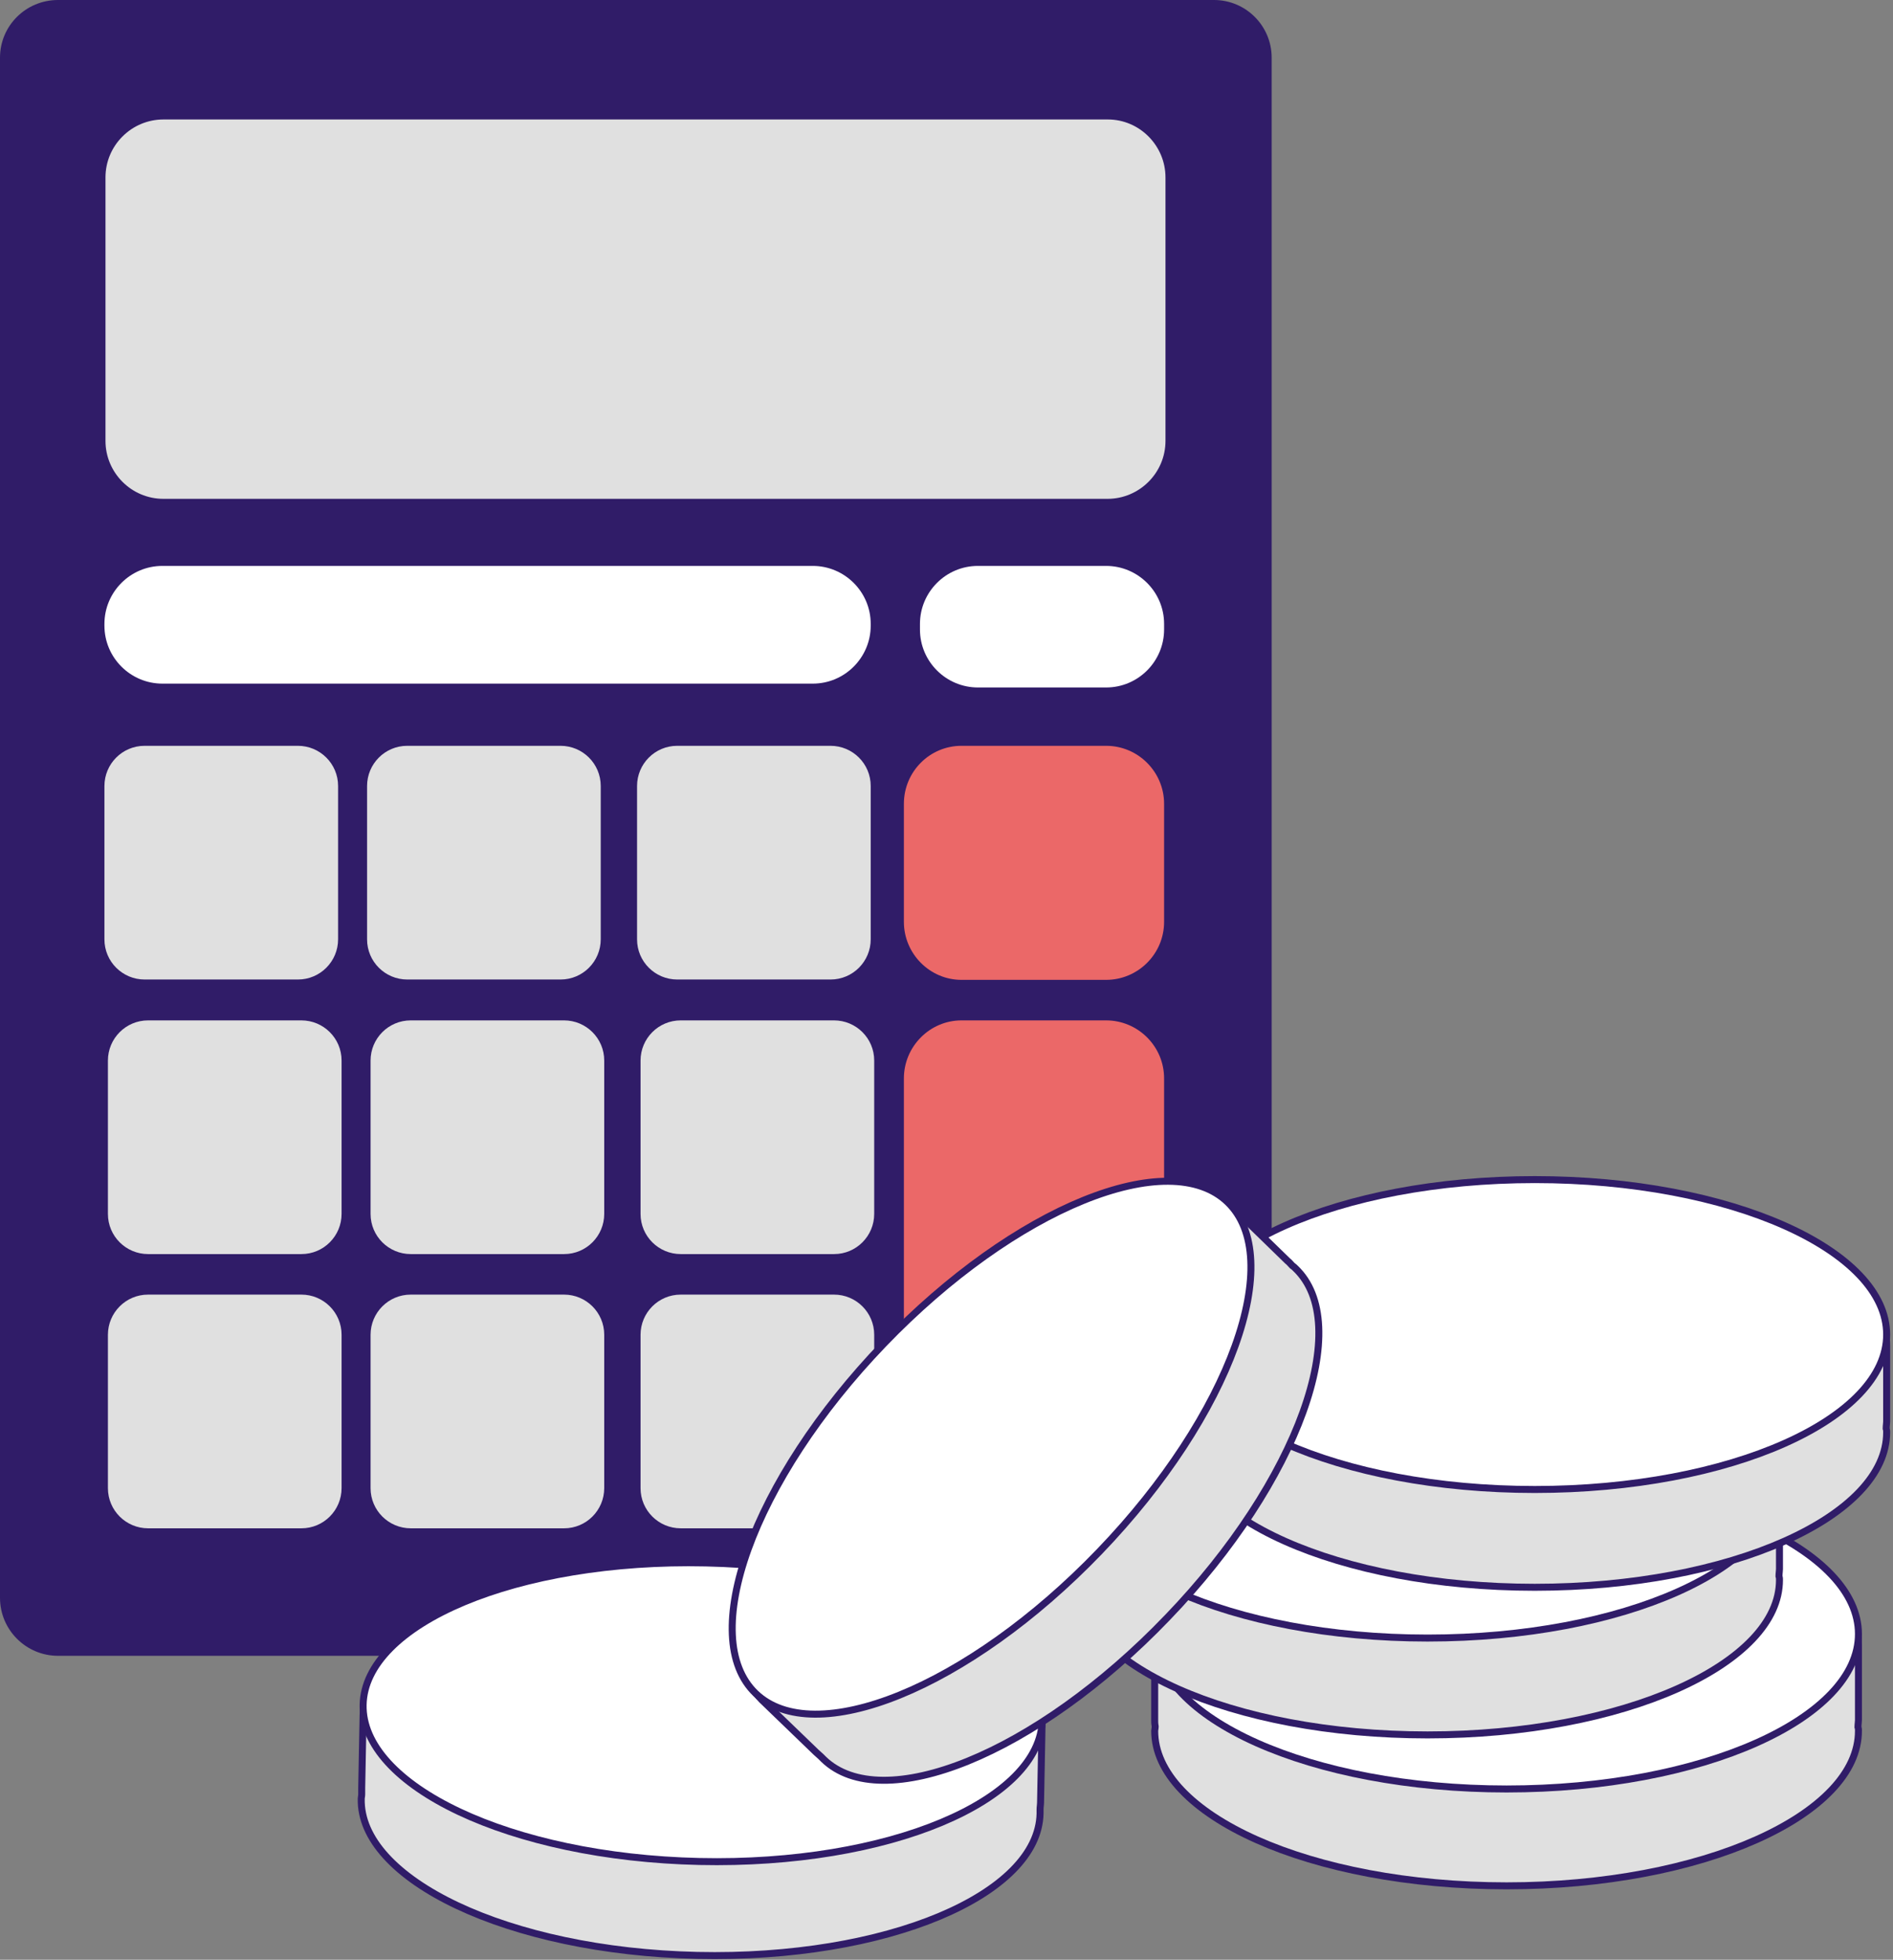 <?xml version="1.0" encoding="UTF-8"?> <svg xmlns="http://www.w3.org/2000/svg" width="542" height="561" viewBox="0 0 542 561" fill="none"><rect x="0" y="0" width="542" height="561" fill="#808080" stroke="none"/> <path d="M364.1 457.4C364.1 466.5 356.7 474 347.6 474H16.6C7.5 474 0 466.6 0 457.4V16.5C0 7.4 7.4 0 16.6 0H347.6C356.7 0 364.1 7.4 364.1 16.5V457.4Z" fill="#301C68"></path> <path d="M317.2 34.2H301.7H281.5H263.4H227.9H46.8C37.7 34.2 30.2 41.6 30.2 50.8V126.2C30.2 135.3 37.6 142.8 46.8 142.8H145.2H181.6H317.1C326.2 142.8 333.7 135.4 333.7 126.2V50.8C333.7 41.7 326.3 34.2 317.2 34.2Z" fill="#E0E0E0"></path> <path d="M333.3 420.9C333.3 430 325.9 437.5 316.7 437.5H275.3C266.2 437.5 258.8 430.1 258.8 420.9V308.7C258.8 299.6 266.2 292.1 275.3 292.1H316.7C325.8 292.1 333.3 299.5 333.3 308.7V420.9Z" fill="#EB6868"></path> <path d="M97.8 426C97.8 432.3 92.7 437.5 86.3 437.5H42.4C36.1 437.5 30.9 432.4 30.9 426V382.1C30.9 375.8 36 370.6 42.4 370.6H86.3C92.6 370.6 97.8 375.7 97.8 382.1V426Z" fill="#E0E0E0"></path> <path d="M173 426C173 432.3 167.9 437.5 161.5 437.5H117.6C111.3 437.5 106.1 432.4 106.1 426V382.1C106.1 375.8 111.2 370.6 117.6 370.6H161.5C167.8 370.6 173 375.7 173 382.1V426Z" fill="#E0E0E0"></path> <path d="M250.3 426C250.3 432.3 245.2 437.5 238.8 437.5H194.9C188.6 437.5 183.4 432.4 183.4 426V382.1C183.4 375.8 188.5 370.6 194.9 370.6H238.8C245.1 370.6 250.3 375.7 250.3 382.1V426Z" fill="#E0E0E0"></path> <path d="M97.8 347.5C97.8 353.8 92.7 359 86.3 359H42.4C36.1 359 30.9 353.9 30.9 347.5V303.6C30.9 297.3 36 292.1 42.4 292.1H86.3C92.6 292.1 97.8 297.2 97.8 303.6V347.5Z" fill="#E0E0E0"></path> <path d="M173 347.5C173 353.8 167.9 359 161.5 359H117.6C111.3 359 106.1 353.9 106.1 347.5V303.6C106.1 297.3 111.2 292.1 117.6 292.1H161.5C167.8 292.1 173 297.2 173 303.6V347.5Z" fill="#E0E0E0"></path> <path d="M250.3 347.5C250.3 353.8 245.2 359 238.8 359H194.9C188.6 359 183.4 353.9 183.4 347.5V303.6C183.4 297.3 188.5 292.1 194.9 292.1H238.8C245.1 292.1 250.3 297.2 250.3 303.6V347.5Z" fill="#E0E0E0"></path> <path d="M96.8 268.9C96.8 275.2 91.7 280.4 85.3 280.4H41.4C35.1 280.4 29.9 275.3 29.9 268.9V225C29.9 218.7 35 213.5 41.4 213.5H85.3C91.6 213.5 96.8 218.6 96.8 225V268.9Z" fill="#E0E0E0"></path> <path d="M172 268.9C172 275.2 166.9 280.4 160.5 280.4H116.6C110.3 280.4 105.1 275.3 105.1 268.9V225C105.1 218.7 110.2 213.5 116.6 213.5H160.5C166.8 213.5 172 218.6 172 225V268.9Z" fill="#E0E0E0"></path> <path d="M249.3 268.9C249.3 275.2 244.2 280.4 237.8 280.4H193.9C187.6 280.4 182.4 275.3 182.4 268.9V225C182.4 218.7 187.5 213.5 193.9 213.5H237.8C244.1 213.5 249.3 218.6 249.3 225V268.9Z" fill="#E0E0E0"></path> <path d="M333.3 230.1C333.3 221 325.9 213.5 316.7 213.5H275.3C266.2 213.5 258.8 220.9 258.8 230.1V263.9C258.8 273 266.2 280.5 275.3 280.5H316.7C325.8 280.5 333.3 273.1 333.3 263.9V230.1Z" fill="#EB6868"></path> <path d="M249.3 179.1C249.3 188.2 241.9 195.7 232.7 195.7H46.5C37.4 195.7 29.9 188.3 29.9 179.1V178.6C29.9 169.5 37.3 162 46.5 162H232.7C241.8 162 249.3 169.4 249.3 178.6V179.1Z" fill="white"></path> <path d="M333.3 180.2C333.3 189.3 325.9 196.8 316.7 196.8H280C270.9 196.8 263.4 189.4 263.4 180.2V178.6C263.4 169.5 270.8 162 280 162H316.7C325.8 162 333.3 169.4 333.3 178.6V180.2Z" fill="white"></path> <path d="M330.746 494.28V494.181L330.726 494.084C330.613 493.519 330.611 493.073 330.611 492.395V470.861C330.611 465.399 332.238 460.461 334.812 456.913C337.387 453.362 340.849 451.27 344.55 451.27H518.168C521.87 451.27 525.332 453.362 527.907 456.913C530.48 460.461 532.107 465.399 532.107 470.861V492.395C532.107 492.669 532.08 492.919 532.046 493.227L532.044 493.243C532.011 493.538 531.973 493.887 531.973 494.28V494.442L532.024 494.596C532.099 494.822 532.107 495.064 532.107 495.491C532.107 501.424 529.408 507.154 524.376 512.45C519.34 517.751 512.007 522.572 502.872 526.643C484.606 534.784 459.314 539.847 431.359 539.847C403.337 539.847 378.045 534.783 359.796 526.643C350.67 522.572 343.349 517.752 338.324 512.451C333.303 507.155 330.611 501.425 330.611 495.491C330.611 495.386 330.629 495.266 330.665 495.05L330.669 495.025C330.7 494.838 330.746 494.566 330.746 494.28Z" fill="#E0E0E0" stroke="#301C68" stroke-width="2"></path> <path d="M532.107 467.766C532.107 473.704 529.412 479.435 524.386 484.732C519.355 490.034 512.029 494.854 502.899 498.924C484.642 507.062 459.349 512.122 431.359 512.122C403.369 512.122 378.077 507.062 359.82 498.924C350.69 494.854 343.363 490.034 338.332 484.732C333.307 479.435 330.611 473.704 330.611 467.766C330.611 461.828 333.307 456.096 338.332 450.799C343.363 445.497 350.69 440.677 359.82 436.607C378.077 428.469 403.369 423.41 431.359 423.41C459.349 423.41 484.642 428.469 502.899 436.607C512.029 440.677 519.355 445.497 524.386 450.799C529.412 456.096 532.107 461.828 532.107 467.766Z" fill="white" stroke="#301C68" stroke-width="2"></path> <path d="M308.135 451.076V450.953L308.105 450.834C308.007 450.44 308 449.904 308 449.192V427.658C308 422.196 309.628 417.258 312.201 413.71C314.776 410.159 318.238 408.066 321.939 408.066H495.557C499.259 408.066 502.721 410.159 505.296 413.71C507.869 417.258 509.496 422.196 509.496 427.658V449.192C509.496 449.466 509.469 449.716 509.435 450.024L509.433 450.04C509.401 450.335 509.362 450.684 509.362 451.076V451.239L509.413 451.393C509.488 451.619 509.496 451.861 509.496 452.288C509.496 458.221 506.797 463.951 501.765 469.247C496.729 474.548 489.396 479.369 480.261 483.44C461.995 491.58 436.703 496.644 408.748 496.644C380.726 496.644 355.434 491.58 337.185 483.44C328.059 479.369 320.739 474.549 315.713 469.248C310.692 463.952 308 458.222 308 452.288C308 452.183 308.018 452.063 308.054 451.847L308.058 451.822C308.089 451.635 308.135 451.363 308.135 451.076Z" fill="#E0E0E0" stroke="#301C68" stroke-width="2"></path> <path d="M509.496 424.563C509.496 430.501 506.801 436.232 501.775 441.529C496.744 446.831 489.418 451.651 480.288 455.721C462.031 463.86 436.738 468.919 408.748 468.919C380.758 468.919 355.466 463.86 337.209 455.721C328.079 451.651 320.752 446.831 315.722 441.529C310.696 436.232 308 430.501 308 424.563C308 418.625 310.696 412.893 315.722 407.597C320.752 402.295 328.079 397.475 337.209 393.405C355.466 385.266 380.758 380.207 408.748 380.207C436.738 380.207 462.031 385.266 480.288 393.405C489.418 397.475 496.744 402.295 501.775 407.597C506.801 412.893 509.496 418.625 509.496 424.563Z" fill="white" stroke="#301C68" stroke-width="2"></path> <path d="M338.821 408.816V408.693L338.791 408.574C338.693 408.18 338.686 407.644 338.686 406.932V385.263C338.686 379.801 340.314 374.863 342.887 371.315C345.462 367.764 348.924 365.671 352.625 365.671H526.243C529.945 365.671 533.407 367.764 535.982 371.315C538.555 374.863 540.182 379.801 540.182 385.263V406.932C540.182 407.205 540.155 407.456 540.121 407.764L540.119 407.78C540.087 408.074 540.048 408.424 540.048 408.816V408.978L540.099 409.132C540.174 409.358 540.182 409.601 540.182 410.027C540.182 415.961 537.483 421.69 532.452 426.986C527.415 432.288 520.082 437.109 510.947 441.179C492.681 449.32 467.389 454.383 439.434 454.383C411.412 454.383 386.12 449.32 367.871 441.18C358.745 437.109 351.425 432.288 346.399 426.987C341.378 421.691 338.686 415.962 338.686 410.027C338.686 409.922 338.704 409.803 338.74 409.586L338.744 409.562C338.775 409.375 338.821 409.102 338.821 408.816Z" fill="#E0E0E0" stroke="#301C68" stroke-width="2"></path> <path d="M540.182 382.033C540.182 387.971 537.487 393.703 532.461 398.999C527.43 404.301 520.104 409.122 510.974 413.191C492.717 421.33 467.425 426.389 439.434 426.389C411.444 426.389 386.152 421.33 367.895 413.191C358.765 409.122 351.438 404.301 346.408 398.999C341.382 393.703 338.686 387.971 338.686 382.033C338.686 376.095 341.382 370.364 346.408 365.067C351.438 359.765 358.765 354.945 367.895 350.875C386.152 342.737 411.444 337.677 439.434 337.677C467.425 337.677 492.717 342.737 510.974 350.875C520.104 354.945 527.43 359.765 532.461 365.067C537.487 370.364 540.182 376.095 540.182 382.033Z" fill="white" stroke="#301C68" stroke-width="2"></path> <path d="M298.329 495.332L298.329 495.337L297.925 516.063L297.925 516.073V516.082C297.925 516.356 297.898 516.606 297.864 516.914L297.862 516.931C297.829 517.225 297.79 517.574 297.79 517.967V517.969V517.971V517.974V517.976V517.979V517.981V517.983V517.986V517.988V517.99V517.993V517.995V517.997V518V518.002V518.005V518.007V518.009V518.012V518.014V518.016V518.019V518.021V518.023V518.026V518.028V518.031V518.033V518.035V518.038V518.04V518.042V518.045V518.047V518.049V518.052V518.054V518.057V518.059V518.061V518.064V518.066V518.068V518.071V518.073V518.076V518.078V518.08V518.083V518.085V518.087V518.09V518.092V518.094V518.097V518.099V518.102V518.104V518.106V518.109V518.111V518.113V518.116V518.118V518.12V518.123V518.125V518.128V518.13V518.132V518.135V518.137V518.139V518.142V518.144V518.146V518.149V518.151V518.154V518.156V518.158V518.161V518.163V518.165V518.168V518.17V518.173V518.175V518.177V518.18V518.182V518.184V518.187V518.189V518.191V518.194V518.196V518.199V518.201V518.203V518.206V518.208V518.21V518.213V518.215V518.217V518.22V518.222V518.225V518.227V518.229V518.232V518.234V518.236V518.239V518.241V518.243V518.246V518.248V518.251V518.253V518.255V518.258V518.26V518.262V518.265V518.267V518.27V518.272V518.274V518.277V518.279V518.281V518.284V518.286V518.288V518.291V518.293V518.296V518.298V518.3V518.303V518.305V518.307V518.31V518.312V518.314V518.317V518.319V518.322V518.324V518.326V518.329V518.331V518.333V518.336V518.338V518.34V518.343V518.345V518.348V518.35V518.352V518.355V518.357V518.359V518.362V518.364V518.367V518.369V518.371V518.374V518.376V518.378V518.381V518.383V518.385V518.388V518.39V518.393V518.395V518.397V518.4V518.402V518.404V518.407V518.409V518.411V518.414V518.416V518.419V518.421V518.423V518.426V518.428V518.43V518.433V518.435V518.437V518.44V518.442V518.445V518.447V518.449V518.452V518.454V518.456V518.459V518.461V518.464V518.466V518.468V518.471V518.473V518.475V518.478V518.48V518.482V518.485V518.487V518.49V518.492V518.494V518.497V518.499V518.501V518.504V518.506V518.508V518.511V518.513V518.516V518.518V518.52V518.523V518.525V518.527V518.53V518.532V518.534V518.537V518.539V518.542V518.544V518.546V518.549V518.551V518.553V518.556V518.558V518.561V518.563V518.565V518.568V518.57V518.572V518.575V518.577V518.579V518.582V518.584V518.587V518.589V518.591V518.594V518.596V518.598V518.601V518.603V518.605V518.608V518.61V518.613V518.615V518.617V518.62V518.622V518.624V518.627V518.629V518.631V518.634V518.636V518.639V518.641V518.643V518.646V518.648V518.65V518.653V518.655V518.658V518.66V518.662V518.665V518.667V518.669V518.672V518.674V518.676V518.679V518.681V518.684V518.686V518.688V518.691V518.693V518.695V518.698V518.7V518.702V518.705V518.707V518.71V518.712V518.714V518.717V518.719V518.721V518.724V518.726V518.728V518.731V518.733V518.736V518.738V518.74V518.743V518.745V518.747V518.75V518.752V518.755V518.757V518.759V518.762V518.764V518.766V518.769V518.771V518.773V518.776V518.778V518.781V518.783V518.785V518.788V518.79V518.792V518.795V518.797V518.799V518.802V518.804V518.807V518.809V518.811V518.814V518.816V518.818V518.821V518.823V518.825V518.828V518.83V518.833V518.835V518.837V518.84V518.842V518.844V518.847V518.849V518.852V518.854V518.856V518.859V518.861V518.863V518.866V518.868V518.87V518.873V518.875V518.878V518.88V518.882V518.885V518.887V518.889V518.892V518.894V518.896V518.899V518.901V518.904V518.906V518.908V518.911V518.913V518.915V518.918V518.92V518.922V518.925V518.927V518.93V518.932V518.934V518.937V518.939V518.941V518.944V518.946V518.949V518.951V518.953V518.956V518.958V518.96V518.963V518.965V518.967V518.97V518.972V518.975V518.977V518.979V518.982V518.984V518.986V518.989V518.991V518.993V518.996V518.998V519.001V519.003V519.005V519.008V519.01V519.012V519.015V519.017V519.019V519.022V519.024V519.027V519.029V519.031V519.034V519.036V519.038V519.041V519.043V519.046V519.048V519.05V519.053V519.055V519.057V519.06V519.062V519.064V519.067V519.069V519.072V519.074V519.076V519.079V519.081V519.083V519.086V519.088V519.09V519.093V519.095V519.098V519.1V519.102V519.105V519.107V519.109V519.112V519.114V519.116V519.119V519.121V519.124V519.126V519.128V519.131V519.133V519.135V519.138V519.14V519.143V519.145V519.147V519.15V519.152V519.154V519.157V519.159V519.161V519.164V519.166V519.167C297.66 524.895 294.94 530.364 289.982 535.362C285.016 540.37 277.844 544.861 268.946 548.588C251.153 556.042 226.635 560.369 199.622 559.766C172.609 559.162 148.326 553.732 130.899 545.494C122.185 541.375 115.228 536.573 110.496 531.363C105.769 526.158 103.3 520.591 103.427 514.894L103.427 514.882V514.871C103.427 514.766 103.445 514.647 103.481 514.43L103.485 514.406C103.516 514.219 103.562 513.946 103.562 513.66V513.656V513.652V513.648V513.644V513.64V513.636V513.632V513.628V513.625V513.621V513.617V513.613V513.609V513.605V513.601V513.597V513.593V513.589V513.585V513.582V513.578V513.574V513.57V513.566V513.562V513.558V513.554V513.551V513.547V513.543V513.539V513.535V513.531V513.528V513.524V513.52V513.516V513.512V513.508V513.504V513.501V513.497V513.493V513.489V513.485V513.482V513.478V513.474V513.47V513.466V513.463V513.459V513.455V513.451V513.447V513.444V513.44V513.436V513.432V513.428V513.425V513.421V513.417V513.413V513.41V513.406V513.402V513.398V513.394V513.391V513.387V513.383V513.379V513.376V513.372V513.368V513.364V513.361V513.357V513.353V513.35V513.346V513.342V513.338V513.335V513.331V513.327V513.323V513.32V513.316V513.312V513.309V513.305V513.301V513.297V513.294V513.29V513.286V513.283V513.279V513.275V513.272V513.268V513.264V513.261V513.257V513.253V513.249V513.246V513.242V513.238V513.235V513.231V513.227V513.224V513.22V513.216V513.213V513.209V513.205V513.202V513.198V513.194V513.191V513.187V513.183V513.18V513.176V513.173V513.169V513.165V513.162V513.158V513.154V513.151V513.147V513.143V513.14V513.136V513.133V513.129V513.125V513.122V513.118V513.114V513.111V513.107V513.104V513.1V513.096V513.093V513.089V513.085V513.082V513.078V513.075V513.071V513.067V513.064V513.06V513.057V513.053V513.049V513.046V513.042V513.039V513.035V513.031V513.028V513.024V513.021V513.017V513.013V513.01V513.006V513.003V512.999V512.996V512.992V512.988V512.985V512.981V512.978V512.974V512.97V512.967V512.963V512.96V512.956V512.953V512.949V512.945V512.942V512.938V512.935V512.931V512.928V512.924V512.92V512.917V512.913V512.91V512.906V512.903V512.899V512.895V512.892V512.888V512.885V512.881V512.878V512.874V512.871V512.867V512.863V512.86V512.856V512.853V512.849V512.846V512.842V512.839V512.835V512.831V512.828V512.824V512.821V512.817V512.814V512.81V512.807V512.803V512.799V512.796V512.792V512.789V512.785V512.782V512.778V512.775V512.771V512.767V512.764V512.76V512.757V512.753V512.75V512.746V512.743V512.739V512.736V512.732V512.728V512.725V512.721V512.718V512.714V512.711V512.707V512.704V512.7V512.696V512.693V512.689V512.686V512.682V512.679V512.675V512.672V512.668V512.665V512.661V512.657V512.654V512.65V512.647V512.643V512.64V512.636V512.633V512.629V512.625V512.622V512.618V512.615V512.611V512.608V512.604V512.601V512.597V512.593V512.59V512.586V512.583V512.579V512.576V512.572V512.569V512.565V512.561V512.558V512.554V512.551V512.547V512.544V512.54V512.537V512.533V512.529V512.526V512.522V512.519V512.515V512.512V512.508V512.504V512.501V512.497V512.494V512.49V512.487V512.483V512.479V512.476V512.472V512.469V512.465V512.462V512.458V512.454V512.451V512.447V512.444V512.44V512.436V512.433V512.429V512.426V512.422V512.419V512.415V512.411V512.408V512.404V512.401V512.397V512.393V512.39V512.386V512.383V512.379V512.375V512.372V512.368V512.365V512.361V512.357V512.354V512.35V512.346V512.343V512.339V512.336V512.332V512.328V512.325V512.321V512.318V512.314V512.31V512.307V512.303V512.299V512.296V512.292V512.288V512.285V512.281V512.278V512.274V512.27V512.267V512.263V512.259V512.256V512.252V512.248V512.245V512.241V512.237V512.234V512.23V512.226V512.223V512.219V512.215V512.212V512.208V512.204V512.201V512.197V512.193V512.19V512.186V512.182V512.179V512.175V512.171V512.168V512.164V512.16V512.157V512.153V512.149V512.145V512.142V512.138V512.134V512.131V512.127V512.123V512.12V512.116V512.112V512.108V512.105V512.101V512.097V512.093V512.09V512.086V512.082V512.079V512.075V512.071V512.067V512.064V512.06V512.056V512.052V512.049V512.045V512.041V512.037V512.034V512.03V512.026V512.022V512.018V512.015V512.011V512.007V512.003V512V511.996V511.992V511.988V511.984V511.981V511.977V511.973V511.969V511.965V511.962V511.958V511.954V511.95V511.946V511.943V511.939V511.935V511.931V511.927V511.923V511.92V511.916V511.912V511.908V511.904V511.9V511.897V511.893V511.889V511.885V511.881V511.877V511.873V511.869V511.866V511.862V511.858V511.854V511.85V511.846V511.842V511.838V511.834V511.831V511.827V511.823V511.819V511.815V511.811V511.807V511.803V511.799V511.795V511.791V511.788V511.784L103.965 490.939C103.965 490.938 103.965 490.938 103.965 490.937C104.096 485.673 105.754 480.97 108.288 477.622C110.824 474.273 114.18 472.34 117.751 472.399C117.752 472.399 117.752 472.399 117.753 472.399L285.309 476.168L285.315 476.168C288.884 476.228 292.18 478.285 294.588 481.745C296.994 485.203 298.459 490.003 298.329 495.332Z" fill="#E0E0E0" stroke="#301C68" stroke-width="2"></path> <path d="M202.143 447.415C229.162 448.013 253.466 453.431 270.913 461.666C279.638 465.784 286.604 470.585 291.344 475.801C296.078 481.01 298.553 486.586 298.426 492.299C298.3 498.013 295.581 503.473 290.621 508.468C285.655 513.469 278.483 517.958 269.585 521.686C251.791 529.14 227.27 533.478 200.251 532.88C173.233 532.281 148.928 526.863 131.481 518.629C122.756 514.511 115.79 509.709 111.051 504.494C106.316 499.284 103.841 493.708 103.968 487.995C104.094 482.282 106.813 476.821 111.774 471.826C116.739 466.826 123.911 462.337 132.81 458.609C150.604 451.154 175.124 446.817 202.143 447.415Z" fill="white" stroke="#301C68" stroke-width="2"></path> <path d="M330.743 343.003L330.741 343.006L214.191 464.266C214.19 464.267 214.19 464.268 214.189 464.268C211.707 466.872 210.859 470.657 211.624 474.801C212.389 478.946 214.764 483.374 218.602 487.082L330.743 343.003ZM330.743 343.003C333.227 340.399 336.979 339.365 341.155 339.939C345.329 340.513 349.849 342.691 353.683 346.395C353.684 346.396 353.684 346.396 353.685 346.397L368.622 360.93L368.668 360.975L368.719 361.013C368.917 361.162 369.105 361.346 369.31 361.567C369.367 361.628 369.432 361.7 369.501 361.777C369.647 361.938 369.811 362.12 369.958 362.266L370.028 362.336L370.11 362.391C370.424 362.6 370.632 362.806 370.9 363.074L370.908 363.082L370.917 363.09C375.055 367.037 377.245 372.736 377.569 379.781C377.893 386.833 376.341 395.172 373.055 404.271C366.485 422.465 353.047 443.512 334.279 463.018L334.277 463.019C315.509 482.591 295.03 496.866 277.12 504.153C268.164 507.798 259.894 509.677 252.828 509.629C245.772 509.582 239.975 507.619 235.835 503.642C235.833 503.64 235.831 503.638 235.829 503.635L235.439 503.245L235.035 502.842C234.806 502.612 234.546 502.39 234.32 502.196L234.306 502.184C234.064 501.976 233.859 501.8 233.689 501.63L233.683 501.624L233.676 501.618L218.603 487.083L330.743 343.003Z" fill="#E0E0E0" stroke="#301C68" stroke-width="2"></path> <path d="M351.483 344.126C355.616 348.1 357.802 353.814 358.123 360.867C358.445 367.928 356.891 376.269 353.604 385.368C347.031 403.562 333.591 424.605 314.812 444.14C296.033 463.675 275.537 477.935 257.616 485.221C248.654 488.864 240.38 490.746 233.313 490.703C226.253 490.66 220.456 488.701 216.323 484.728C212.19 480.755 210.003 475.04 209.682 467.987C209.361 460.926 210.914 452.585 214.201 443.487C220.775 425.292 234.215 404.25 252.994 384.714C271.773 365.179 292.269 350.919 310.19 343.633C319.152 339.99 327.425 338.109 334.493 338.151C341.553 338.194 347.35 340.153 351.483 344.126Z" fill="white" stroke="#301C68" stroke-width="2"></path> </svg> 